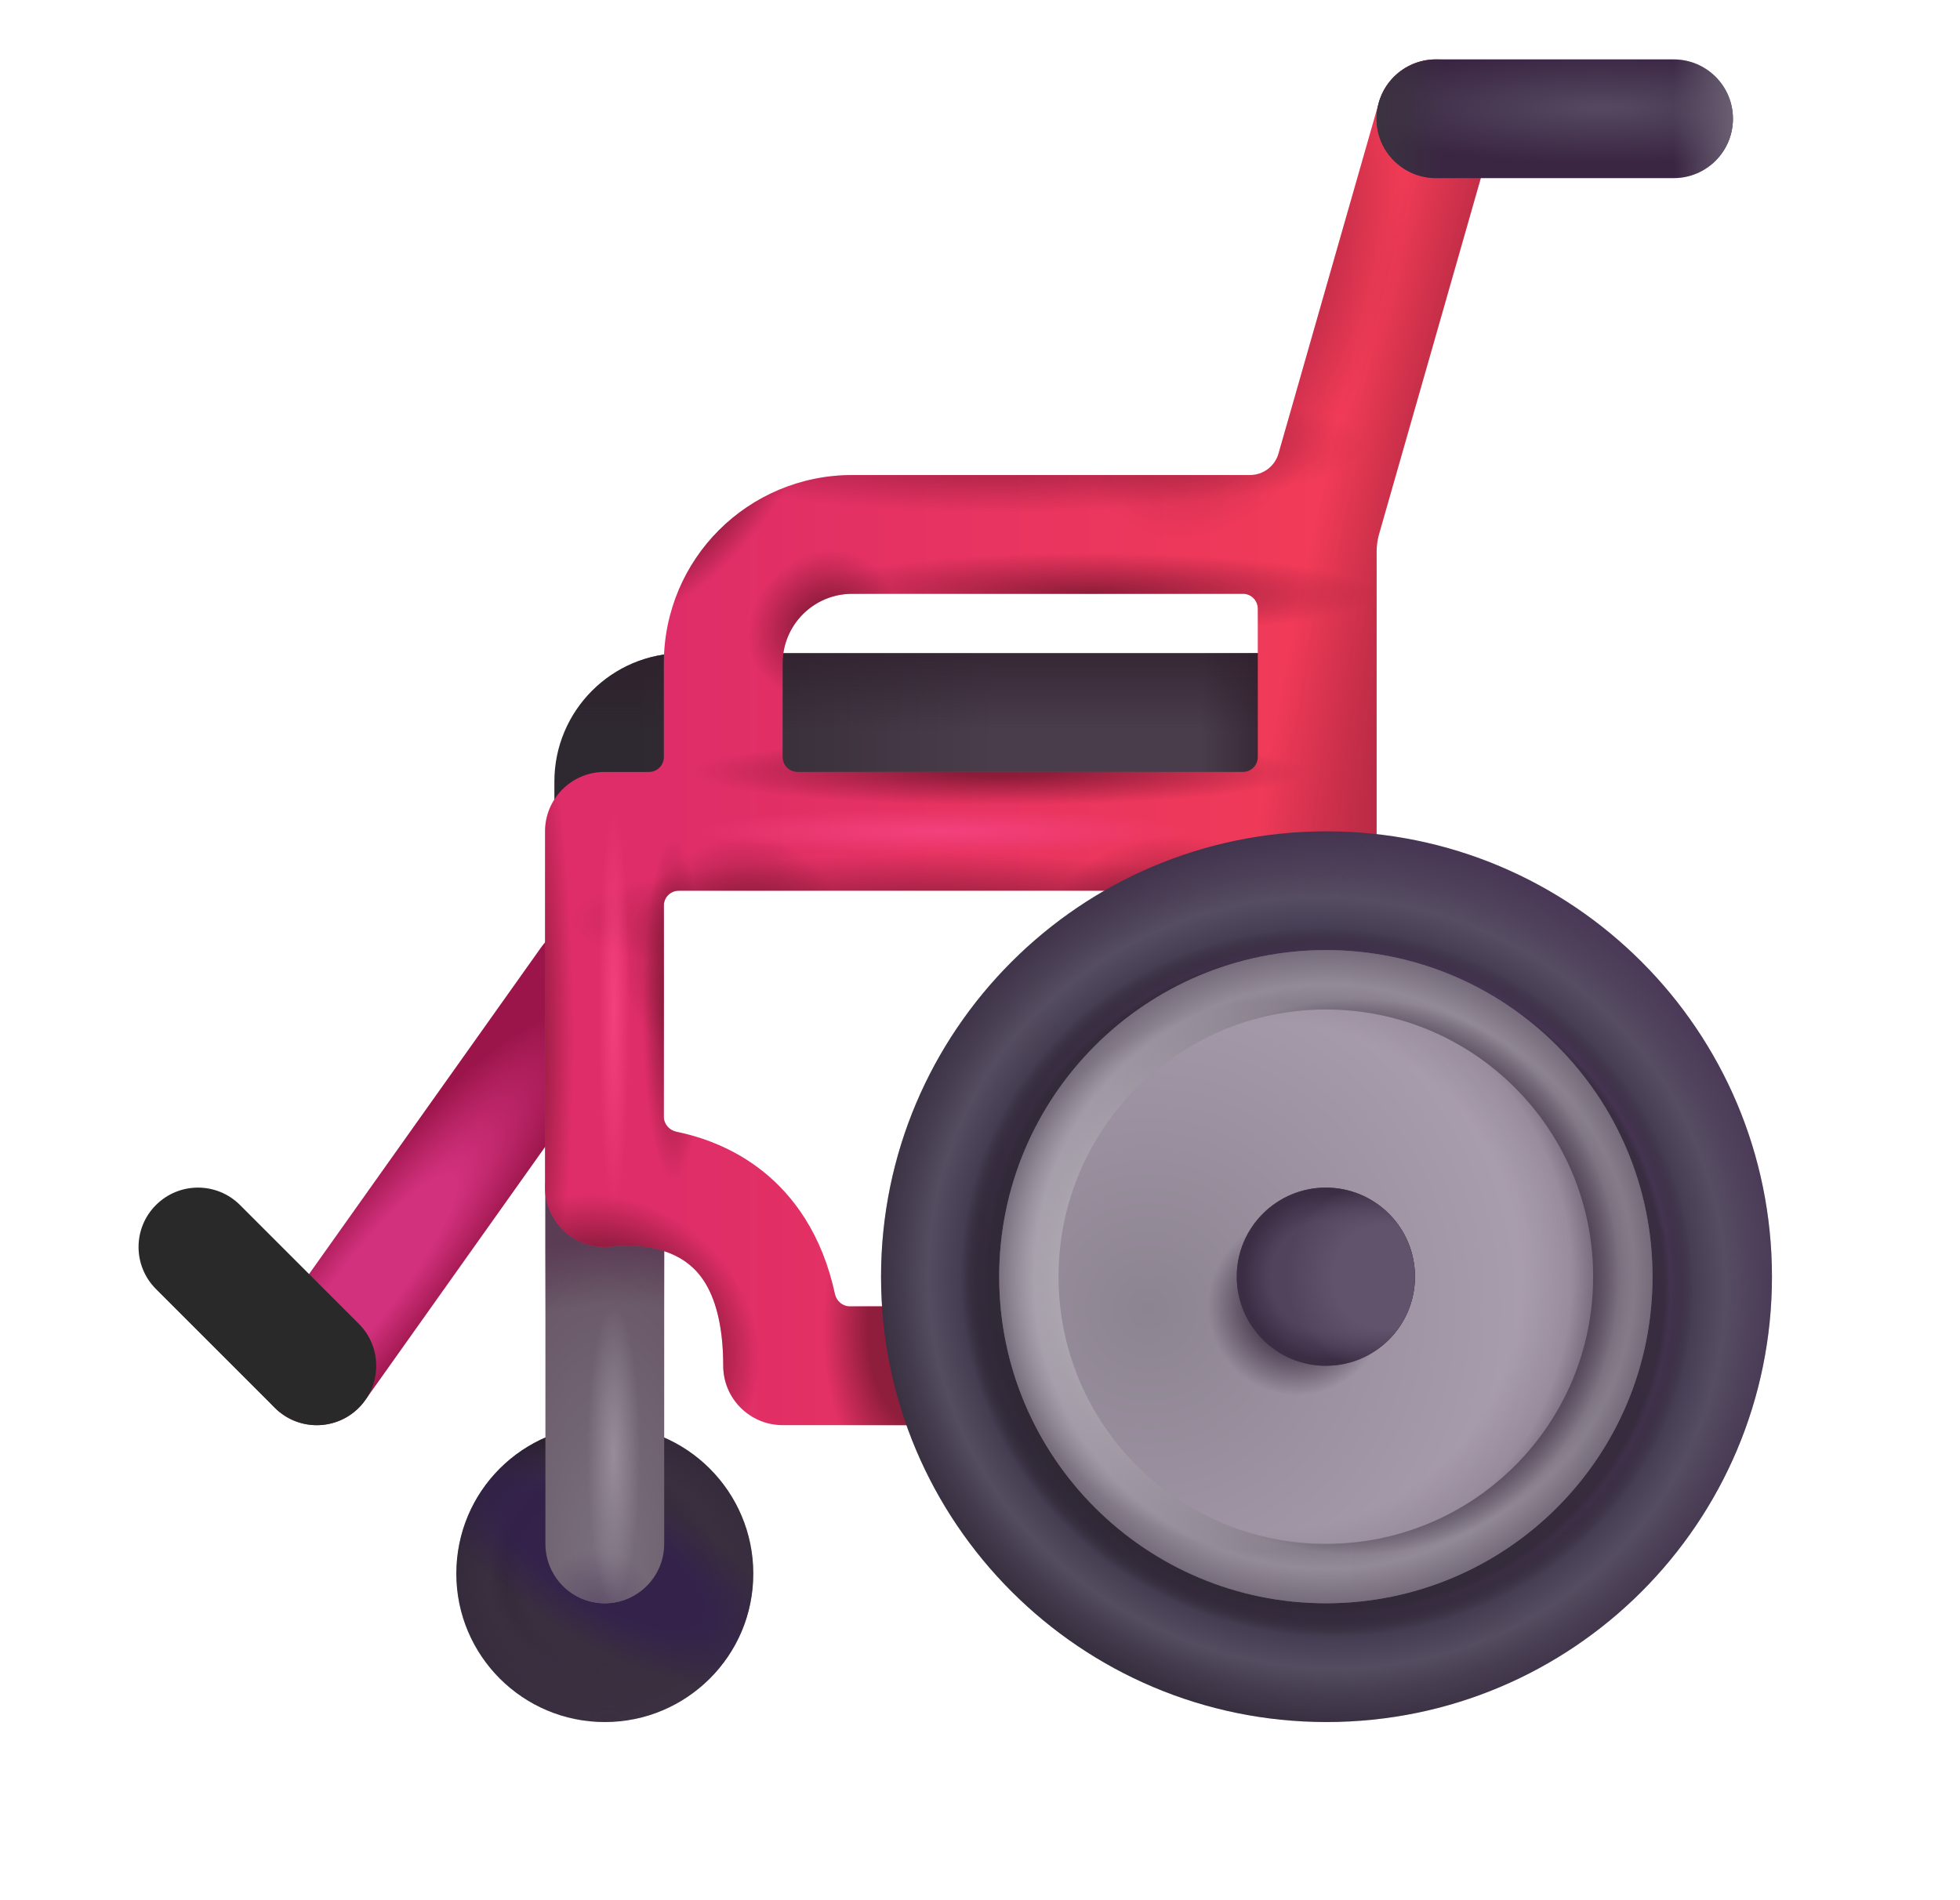 <svg width="33" height="32" viewBox="0 0 33 32" fill="none" xmlns="http://www.w3.org/2000/svg">
<path d="M10.183 29C11.563 29 12.683 27.881 12.683 26.5C12.683 25.119 11.563 24 10.183 24C8.802 24 7.683 25.119 7.683 26.5C7.683 27.881 8.802 29 10.183 29Z" fill="url(#paint0_linear_3857_7578)"/>
<path d="M10.183 29C11.563 29 12.683 27.881 12.683 26.5C12.683 25.119 11.563 24 10.183 24C8.802 24 7.683 25.119 7.683 26.5C7.683 27.881 8.802 29 10.183 29Z" fill="url(#paint1_radial_3857_7578)"/>
<path d="M10.183 29C11.563 29 12.683 27.881 12.683 26.5C12.683 25.119 11.563 24 10.183 24C8.802 24 7.683 25.119 7.683 26.5C7.683 27.881 8.802 29 10.183 29Z" fill="url(#paint2_radial_3857_7578)"/>
<path d="M10.183 29C11.563 29 12.683 27.881 12.683 26.5C12.683 25.119 11.563 24 10.183 24C8.802 24 7.683 25.119 7.683 26.5C7.683 27.881 8.802 29 10.183 29Z" fill="url(#paint3_radial_3857_7578)" fill-opacity="0.8"/>
<path fill-rule="evenodd" clip-rule="evenodd" d="M10.183 19C10.735 19 11.183 19.448 11.183 20V26C11.183 26.552 10.735 27 10.183 27C9.63 27 9.183 26.552 9.183 26V20C9.183 19.448 9.63 19 10.183 19Z" fill="url(#paint4_radial_3857_7578)"/>
<path fill-rule="evenodd" clip-rule="evenodd" d="M10.183 19C10.735 19 11.183 19.448 11.183 20V26C11.183 26.552 10.735 27 10.183 27C9.63 27 9.183 26.552 9.183 26V20C9.183 19.448 9.63 19 10.183 19Z" fill="url(#paint5_radial_3857_7578)"/>
<path fill-rule="evenodd" clip-rule="evenodd" d="M10.183 19C10.735 19 11.183 19.448 11.183 20V26C11.183 26.552 10.735 27 10.183 27C9.63 27 9.183 26.552 9.183 26V20C9.183 19.448 9.63 19 10.183 19Z" fill="url(#paint6_radial_3857_7578)"/>
<path fill-rule="evenodd" clip-rule="evenodd" d="M10.183 19C10.735 19 11.183 19.448 11.183 20V26C11.183 26.552 10.735 27 10.183 27C9.63 27 9.183 26.552 9.183 26V20C9.183 19.448 9.63 19 10.183 19Z" fill="url(#paint7_radial_3857_7578)"/>
<path fill-rule="evenodd" clip-rule="evenodd" d="M10.506 15.716C10.957 16.036 11.062 16.66 10.743 17.11L6.149 23.579C5.829 24.029 5.205 24.135 4.755 23.815C4.304 23.496 4.198 22.871 4.518 22.421L9.112 15.952C9.432 15.502 10.056 15.396 10.506 15.716Z" fill="url(#paint8_radial_3857_7578)"/>
<path d="M22.294 14.21H9.334V13.16C9.334 11.97 10.303 11 11.493 11H22.294V14.21Z" fill="url(#paint9_linear_3857_7578)"/>
<path d="M22.294 14.21H9.334V13.16C9.334 11.97 10.303 11 11.493 11H22.294V14.21Z" fill="url(#paint10_linear_3857_7578)"/>
<path d="M22.294 14.21H9.334V13.16C9.334 11.97 10.303 11 11.493 11H22.294V14.21Z" fill="url(#paint11_linear_3857_7578)"/>
<path fill-rule="evenodd" clip-rule="evenodd" d="M25.139 2.275C25.291 1.744 24.983 1.19 24.452 1.039C23.921 0.887 23.367 1.194 23.216 1.726L21.526 7.638C21.465 7.852 21.269 8 21.046 8H14.347C12.595 8 11.177 9.418 11.177 11.17V12.75C11.177 12.888 11.065 13 10.927 13H10.177C9.625 13 9.177 13.448 9.177 14V20C9.177 20.294 9.307 20.573 9.531 20.763C9.753 20.951 10.046 21.033 10.333 20.988L10.338 20.987C10.346 20.986 10.364 20.984 10.389 20.982C10.44 20.978 10.52 20.974 10.618 20.976C10.821 20.982 11.065 21.016 11.293 21.111C11.508 21.201 11.708 21.344 11.863 21.589C12.021 21.839 12.177 22.268 12.177 23C12.177 23.552 12.625 24 13.177 24H22.177C22.73 24 23.177 23.552 23.177 23L23.178 9.278C23.178 9.186 23.191 9.093 23.216 9.004L25.139 2.275ZM21.177 10.25C21.177 10.112 21.065 10 20.927 10H14.347C13.7 10 13.177 10.523 13.177 11.17V12.75C13.177 12.888 13.289 13 13.427 13H20.927C21.065 13 21.177 12.888 21.177 12.75V10.25ZM11.427 15C11.289 15 11.177 15.112 11.177 15.25V18.806C11.177 18.93 11.268 19.034 11.389 19.059C11.603 19.103 11.831 19.168 12.062 19.265C12.596 19.487 13.146 19.875 13.554 20.521C13.784 20.885 13.954 21.308 14.058 21.793C14.084 21.912 14.187 22 14.309 22H21.177V15H11.427Z" fill="url(#paint12_linear_3857_7578)"/>
<path fill-rule="evenodd" clip-rule="evenodd" d="M25.139 2.275C25.291 1.744 24.983 1.19 24.452 1.039C23.921 0.887 23.367 1.194 23.216 1.726L21.526 7.638C21.465 7.852 21.269 8 21.046 8H14.347C12.595 8 11.177 9.418 11.177 11.17V12.75C11.177 12.888 11.065 13 10.927 13H10.177C9.625 13 9.177 13.448 9.177 14V20C9.177 20.294 9.307 20.573 9.531 20.763C9.753 20.951 10.046 21.033 10.333 20.988L10.338 20.987C10.346 20.986 10.364 20.984 10.389 20.982C10.44 20.978 10.52 20.974 10.618 20.976C10.821 20.982 11.065 21.016 11.293 21.111C11.508 21.201 11.708 21.344 11.863 21.589C12.021 21.839 12.177 22.268 12.177 23C12.177 23.552 12.625 24 13.177 24H22.177C22.73 24 23.177 23.552 23.177 23L23.178 9.278C23.178 9.186 23.191 9.093 23.216 9.004L25.139 2.275ZM21.177 10.25C21.177 10.112 21.065 10 20.927 10H14.347C13.7 10 13.177 10.523 13.177 11.17V12.75C13.177 12.888 13.289 13 13.427 13H20.927C21.065 13 21.177 12.888 21.177 12.75V10.25ZM11.427 15C11.289 15 11.177 15.112 11.177 15.25V18.806C11.177 18.93 11.268 19.034 11.389 19.059C11.603 19.103 11.831 19.168 12.062 19.265C12.596 19.487 13.146 19.875 13.554 20.521C13.784 20.885 13.954 21.308 14.058 21.793C14.084 21.912 14.187 22 14.309 22H21.177V15H11.427Z" fill="url(#paint13_radial_3857_7578)"/>
<path fill-rule="evenodd" clip-rule="evenodd" d="M25.139 2.275C25.291 1.744 24.983 1.19 24.452 1.039C23.921 0.887 23.367 1.194 23.216 1.726L21.526 7.638C21.465 7.852 21.269 8 21.046 8H14.347C12.595 8 11.177 9.418 11.177 11.17V12.75C11.177 12.888 11.065 13 10.927 13H10.177C9.625 13 9.177 13.448 9.177 14V20C9.177 20.294 9.307 20.573 9.531 20.763C9.753 20.951 10.046 21.033 10.333 20.988L10.338 20.987C10.346 20.986 10.364 20.984 10.389 20.982C10.44 20.978 10.52 20.974 10.618 20.976C10.821 20.982 11.065 21.016 11.293 21.111C11.508 21.201 11.708 21.344 11.863 21.589C12.021 21.839 12.177 22.268 12.177 23C12.177 23.552 12.625 24 13.177 24H22.177C22.73 24 23.177 23.552 23.177 23L23.178 9.278C23.178 9.186 23.191 9.093 23.216 9.004L25.139 2.275ZM21.177 10.25C21.177 10.112 21.065 10 20.927 10H14.347C13.7 10 13.177 10.523 13.177 11.17V12.75C13.177 12.888 13.289 13 13.427 13H20.927C21.065 13 21.177 12.888 21.177 12.75V10.25ZM11.427 15C11.289 15 11.177 15.112 11.177 15.25V18.806C11.177 18.93 11.268 19.034 11.389 19.059C11.603 19.103 11.831 19.168 12.062 19.265C12.596 19.487 13.146 19.875 13.554 20.521C13.784 20.885 13.954 21.308 14.058 21.793C14.084 21.912 14.187 22 14.309 22H21.177V15H11.427Z" fill="url(#paint14_radial_3857_7578)"/>
<path fill-rule="evenodd" clip-rule="evenodd" d="M25.139 2.275C25.291 1.744 24.983 1.19 24.452 1.039C23.921 0.887 23.367 1.194 23.216 1.726L21.526 7.638C21.465 7.852 21.269 8 21.046 8H14.347C12.595 8 11.177 9.418 11.177 11.17V12.75C11.177 12.888 11.065 13 10.927 13H10.177C9.625 13 9.177 13.448 9.177 14V20C9.177 20.294 9.307 20.573 9.531 20.763C9.753 20.951 10.046 21.033 10.333 20.988L10.338 20.987C10.346 20.986 10.364 20.984 10.389 20.982C10.44 20.978 10.52 20.974 10.618 20.976C10.821 20.982 11.065 21.016 11.293 21.111C11.508 21.201 11.708 21.344 11.863 21.589C12.021 21.839 12.177 22.268 12.177 23C12.177 23.552 12.625 24 13.177 24H22.177C22.73 24 23.177 23.552 23.177 23L23.178 9.278C23.178 9.186 23.191 9.093 23.216 9.004L25.139 2.275ZM21.177 10.25C21.177 10.112 21.065 10 20.927 10H14.347C13.7 10 13.177 10.523 13.177 11.17V12.75C13.177 12.888 13.289 13 13.427 13H20.927C21.065 13 21.177 12.888 21.177 12.75V10.25ZM11.427 15C11.289 15 11.177 15.112 11.177 15.25V18.806C11.177 18.93 11.268 19.034 11.389 19.059C11.603 19.103 11.831 19.168 12.062 19.265C12.596 19.487 13.146 19.875 13.554 20.521C13.784 20.885 13.954 21.308 14.058 21.793C14.084 21.912 14.187 22 14.309 22H21.177V15H11.427Z" fill="url(#paint15_radial_3857_7578)"/>
<path fill-rule="evenodd" clip-rule="evenodd" d="M25.139 2.275C25.291 1.744 24.983 1.19 24.452 1.039C23.921 0.887 23.367 1.194 23.216 1.726L21.526 7.638C21.465 7.852 21.269 8 21.046 8H14.347C12.595 8 11.177 9.418 11.177 11.17V12.75C11.177 12.888 11.065 13 10.927 13H10.177C9.625 13 9.177 13.448 9.177 14V20C9.177 20.294 9.307 20.573 9.531 20.763C9.753 20.951 10.046 21.033 10.333 20.988L10.338 20.987C10.346 20.986 10.364 20.984 10.389 20.982C10.44 20.978 10.52 20.974 10.618 20.976C10.821 20.982 11.065 21.016 11.293 21.111C11.508 21.201 11.708 21.344 11.863 21.589C12.021 21.839 12.177 22.268 12.177 23C12.177 23.552 12.625 24 13.177 24H22.177C22.73 24 23.177 23.552 23.177 23L23.178 9.278C23.178 9.186 23.191 9.093 23.216 9.004L25.139 2.275ZM21.177 10.25C21.177 10.112 21.065 10 20.927 10H14.347C13.7 10 13.177 10.523 13.177 11.17V12.75C13.177 12.888 13.289 13 13.427 13H20.927C21.065 13 21.177 12.888 21.177 12.75V10.25ZM11.427 15C11.289 15 11.177 15.112 11.177 15.25V18.806C11.177 18.93 11.268 19.034 11.389 19.059C11.603 19.103 11.831 19.168 12.062 19.265C12.596 19.487 13.146 19.875 13.554 20.521C13.784 20.885 13.954 21.308 14.058 21.793C14.084 21.912 14.187 22 14.309 22H21.177V15H11.427Z" fill="url(#paint16_radial_3857_7578)"/>
<path fill-rule="evenodd" clip-rule="evenodd" d="M25.139 2.275C25.291 1.744 24.983 1.19 24.452 1.039C23.921 0.887 23.367 1.194 23.216 1.726L21.526 7.638C21.465 7.852 21.269 8 21.046 8H14.347C12.595 8 11.177 9.418 11.177 11.17V12.75C11.177 12.888 11.065 13 10.927 13H10.177C9.625 13 9.177 13.448 9.177 14V20C9.177 20.294 9.307 20.573 9.531 20.763C9.753 20.951 10.046 21.033 10.333 20.988L10.338 20.987C10.346 20.986 10.364 20.984 10.389 20.982C10.44 20.978 10.52 20.974 10.618 20.976C10.821 20.982 11.065 21.016 11.293 21.111C11.508 21.201 11.708 21.344 11.863 21.589C12.021 21.839 12.177 22.268 12.177 23C12.177 23.552 12.625 24 13.177 24H22.177C22.73 24 23.177 23.552 23.177 23L23.178 9.278C23.178 9.186 23.191 9.093 23.216 9.004L25.139 2.275ZM21.177 10.25C21.177 10.112 21.065 10 20.927 10H14.347C13.7 10 13.177 10.523 13.177 11.17V12.75C13.177 12.888 13.289 13 13.427 13H20.927C21.065 13 21.177 12.888 21.177 12.75V10.25ZM11.427 15C11.289 15 11.177 15.112 11.177 15.25V18.806C11.177 18.93 11.268 19.034 11.389 19.059C11.603 19.103 11.831 19.168 12.062 19.265C12.596 19.487 13.146 19.875 13.554 20.521C13.784 20.885 13.954 21.308 14.058 21.793C14.084 21.912 14.187 22 14.309 22H21.177V15H11.427Z" fill="url(#paint17_radial_3857_7578)"/>
<path fill-rule="evenodd" clip-rule="evenodd" d="M25.139 2.275C25.291 1.744 24.983 1.19 24.452 1.039C23.921 0.887 23.367 1.194 23.216 1.726L21.526 7.638C21.465 7.852 21.269 8 21.046 8H14.347C12.595 8 11.177 9.418 11.177 11.17V12.75C11.177 12.888 11.065 13 10.927 13H10.177C9.625 13 9.177 13.448 9.177 14V20C9.177 20.294 9.307 20.573 9.531 20.763C9.753 20.951 10.046 21.033 10.333 20.988L10.338 20.987C10.346 20.986 10.364 20.984 10.389 20.982C10.44 20.978 10.52 20.974 10.618 20.976C10.821 20.982 11.065 21.016 11.293 21.111C11.508 21.201 11.708 21.344 11.863 21.589C12.021 21.839 12.177 22.268 12.177 23C12.177 23.552 12.625 24 13.177 24H22.177C22.73 24 23.177 23.552 23.177 23L23.178 9.278C23.178 9.186 23.191 9.093 23.216 9.004L25.139 2.275ZM21.177 10.25C21.177 10.112 21.065 10 20.927 10H14.347C13.7 10 13.177 10.523 13.177 11.17V12.75C13.177 12.888 13.289 13 13.427 13H20.927C21.065 13 21.177 12.888 21.177 12.75V10.25ZM11.427 15C11.289 15 11.177 15.112 11.177 15.25V18.806C11.177 18.93 11.268 19.034 11.389 19.059C11.603 19.103 11.831 19.168 12.062 19.265C12.596 19.487 13.146 19.875 13.554 20.521C13.784 20.885 13.954 21.308 14.058 21.793C14.084 21.912 14.187 22 14.309 22H21.177V15H11.427Z" fill="url(#paint18_radial_3857_7578)"/>
<path fill-rule="evenodd" clip-rule="evenodd" d="M25.139 2.275C25.291 1.744 24.983 1.19 24.452 1.039C23.921 0.887 23.367 1.194 23.216 1.726L21.526 7.638C21.465 7.852 21.269 8 21.046 8H14.347C12.595 8 11.177 9.418 11.177 11.17V12.75C11.177 12.888 11.065 13 10.927 13H10.177C9.625 13 9.177 13.448 9.177 14V20C9.177 20.294 9.307 20.573 9.531 20.763C9.753 20.951 10.046 21.033 10.333 20.988L10.338 20.987C10.346 20.986 10.364 20.984 10.389 20.982C10.44 20.978 10.52 20.974 10.618 20.976C10.821 20.982 11.065 21.016 11.293 21.111C11.508 21.201 11.708 21.344 11.863 21.589C12.021 21.839 12.177 22.268 12.177 23C12.177 23.552 12.625 24 13.177 24H22.177C22.73 24 23.177 23.552 23.177 23L23.178 9.278C23.178 9.186 23.191 9.093 23.216 9.004L25.139 2.275ZM21.177 10.25C21.177 10.112 21.065 10 20.927 10H14.347C13.7 10 13.177 10.523 13.177 11.17V12.75C13.177 12.888 13.289 13 13.427 13H20.927C21.065 13 21.177 12.888 21.177 12.75V10.25ZM11.427 15C11.289 15 11.177 15.112 11.177 15.25V18.806C11.177 18.93 11.268 19.034 11.389 19.059C11.603 19.103 11.831 19.168 12.062 19.265C12.596 19.487 13.146 19.875 13.554 20.521C13.784 20.885 13.954 21.308 14.058 21.793C14.084 21.912 14.187 22 14.309 22H21.177V15H11.427Z" fill="url(#paint19_radial_3857_7578)" fill-opacity="0.8"/>
<path fill-rule="evenodd" clip-rule="evenodd" d="M25.139 2.275C25.291 1.744 24.983 1.19 24.452 1.039C23.921 0.887 23.367 1.194 23.216 1.726L21.526 7.638C21.465 7.852 21.269 8 21.046 8H14.347C12.595 8 11.177 9.418 11.177 11.17V12.75C11.177 12.888 11.065 13 10.927 13H10.177C9.625 13 9.177 13.448 9.177 14V20C9.177 20.294 9.307 20.573 9.531 20.763C9.753 20.951 10.046 21.033 10.333 20.988L10.338 20.987C10.346 20.986 10.364 20.984 10.389 20.982C10.44 20.978 10.52 20.974 10.618 20.976C10.821 20.982 11.065 21.016 11.293 21.111C11.508 21.201 11.708 21.344 11.863 21.589C12.021 21.839 12.177 22.268 12.177 23C12.177 23.552 12.625 24 13.177 24H22.177C22.73 24 23.177 23.552 23.177 23L23.178 9.278C23.178 9.186 23.191 9.093 23.216 9.004L25.139 2.275ZM21.177 10.25C21.177 10.112 21.065 10 20.927 10H14.347C13.7 10 13.177 10.523 13.177 11.17V12.75C13.177 12.888 13.289 13 13.427 13H20.927C21.065 13 21.177 12.888 21.177 12.75V10.25ZM11.427 15C11.289 15 11.177 15.112 11.177 15.25V18.806C11.177 18.93 11.268 19.034 11.389 19.059C11.603 19.103 11.831 19.168 12.062 19.265C12.596 19.487 13.146 19.875 13.554 20.521C13.784 20.885 13.954 21.308 14.058 21.793C14.084 21.912 14.187 22 14.309 22H21.177V15H11.427Z" fill="url(#paint20_radial_3857_7578)" fill-opacity="0.8"/>
<path fill-rule="evenodd" clip-rule="evenodd" d="M25.139 2.275C25.291 1.744 24.983 1.19 24.452 1.039C23.921 0.887 23.367 1.194 23.216 1.726L21.526 7.638C21.465 7.852 21.269 8 21.046 8H14.347C12.595 8 11.177 9.418 11.177 11.17V12.75C11.177 12.888 11.065 13 10.927 13H10.177C9.625 13 9.177 13.448 9.177 14V20C9.177 20.294 9.307 20.573 9.531 20.763C9.753 20.951 10.046 21.033 10.333 20.988L10.338 20.987C10.346 20.986 10.364 20.984 10.389 20.982C10.44 20.978 10.52 20.974 10.618 20.976C10.821 20.982 11.065 21.016 11.293 21.111C11.508 21.201 11.708 21.344 11.863 21.589C12.021 21.839 12.177 22.268 12.177 23C12.177 23.552 12.625 24 13.177 24H22.177C22.73 24 23.177 23.552 23.177 23L23.178 9.278C23.178 9.186 23.191 9.093 23.216 9.004L25.139 2.275ZM21.177 10.25C21.177 10.112 21.065 10 20.927 10H14.347C13.7 10 13.177 10.523 13.177 11.17V12.75C13.177 12.888 13.289 13 13.427 13H20.927C21.065 13 21.177 12.888 21.177 12.75V10.25ZM11.427 15C11.289 15 11.177 15.112 11.177 15.25V18.806C11.177 18.93 11.268 19.034 11.389 19.059C11.603 19.103 11.831 19.168 12.062 19.265C12.596 19.487 13.146 19.875 13.554 20.521C13.784 20.885 13.954 21.308 14.058 21.793C14.084 21.912 14.187 22 14.309 22H21.177V15H11.427Z" fill="url(#paint21_radial_3857_7578)" fill-opacity="0.8"/>
<path fill-rule="evenodd" clip-rule="evenodd" d="M25.139 2.275C25.291 1.744 24.983 1.19 24.452 1.039C23.921 0.887 23.367 1.194 23.216 1.726L21.526 7.638C21.465 7.852 21.269 8 21.046 8H14.347C12.595 8 11.177 9.418 11.177 11.17V12.75C11.177 12.888 11.065 13 10.927 13H10.177C9.625 13 9.177 13.448 9.177 14V20C9.177 20.294 9.307 20.573 9.531 20.763C9.753 20.951 10.046 21.033 10.333 20.988L10.338 20.987C10.346 20.986 10.364 20.984 10.389 20.982C10.44 20.978 10.52 20.974 10.618 20.976C10.821 20.982 11.065 21.016 11.293 21.111C11.508 21.201 11.708 21.344 11.863 21.589C12.021 21.839 12.177 22.268 12.177 23C12.177 23.552 12.625 24 13.177 24H22.177C22.73 24 23.177 23.552 23.177 23L23.178 9.278C23.178 9.186 23.191 9.093 23.216 9.004L25.139 2.275ZM21.177 10.25C21.177 10.112 21.065 10 20.927 10H14.347C13.7 10 13.177 10.523 13.177 11.17V12.75C13.177 12.888 13.289 13 13.427 13H20.927C21.065 13 21.177 12.888 21.177 12.75V10.25ZM11.427 15C11.289 15 11.177 15.112 11.177 15.25V18.806C11.177 18.93 11.268 19.034 11.389 19.059C11.603 19.103 11.831 19.168 12.062 19.265C12.596 19.487 13.146 19.875 13.554 20.521C13.784 20.885 13.954 21.308 14.058 21.793C14.084 21.912 14.187 22 14.309 22H21.177V15H11.427Z" fill="url(#paint22_radial_3857_7578)" fill-opacity="0.8"/>
<path fill-rule="evenodd" clip-rule="evenodd" d="M25.139 2.275C25.291 1.744 24.983 1.19 24.452 1.039C23.921 0.887 23.367 1.194 23.216 1.726L21.526 7.638C21.465 7.852 21.269 8 21.046 8H14.347C12.595 8 11.177 9.418 11.177 11.17V12.75C11.177 12.888 11.065 13 10.927 13H10.177C9.625 13 9.177 13.448 9.177 14V20C9.177 20.294 9.307 20.573 9.531 20.763C9.753 20.951 10.046 21.033 10.333 20.988L10.338 20.987C10.346 20.986 10.364 20.984 10.389 20.982C10.44 20.978 10.52 20.974 10.618 20.976C10.821 20.982 11.065 21.016 11.293 21.111C11.508 21.201 11.708 21.344 11.863 21.589C12.021 21.839 12.177 22.268 12.177 23C12.177 23.552 12.625 24 13.177 24H22.177C22.73 24 23.177 23.552 23.177 23L23.178 9.278C23.178 9.186 23.191 9.093 23.216 9.004L25.139 2.275ZM21.177 10.25C21.177 10.112 21.065 10 20.927 10H14.347C13.7 10 13.177 10.523 13.177 11.17V12.75C13.177 12.888 13.289 13 13.427 13H20.927C21.065 13 21.177 12.888 21.177 12.75V10.25ZM11.427 15C11.289 15 11.177 15.112 11.177 15.25V18.806C11.177 18.93 11.268 19.034 11.389 19.059C11.603 19.103 11.831 19.168 12.062 19.265C12.596 19.487 13.146 19.875 13.554 20.521C13.784 20.885 13.954 21.308 14.058 21.793C14.084 21.912 14.187 22 14.309 22H21.177V15H11.427Z" fill="url(#paint23_radial_3857_7578)" fill-opacity="0.8"/>
<path fill-rule="evenodd" clip-rule="evenodd" d="M25.139 2.275C25.291 1.744 24.983 1.19 24.452 1.039C23.921 0.887 23.367 1.194 23.216 1.726L21.526 7.638C21.465 7.852 21.269 8 21.046 8H14.347C12.595 8 11.177 9.418 11.177 11.17V12.75C11.177 12.888 11.065 13 10.927 13H10.177C9.625 13 9.177 13.448 9.177 14V20C9.177 20.294 9.307 20.573 9.531 20.763C9.753 20.951 10.046 21.033 10.333 20.988L10.338 20.987C10.346 20.986 10.364 20.984 10.389 20.982C10.44 20.978 10.52 20.974 10.618 20.976C10.821 20.982 11.065 21.016 11.293 21.111C11.508 21.201 11.708 21.344 11.863 21.589C12.021 21.839 12.177 22.268 12.177 23C12.177 23.552 12.625 24 13.177 24H22.177C22.73 24 23.177 23.552 23.177 23L23.178 9.278C23.178 9.186 23.191 9.093 23.216 9.004L25.139 2.275ZM21.177 10.25C21.177 10.112 21.065 10 20.927 10H14.347C13.7 10 13.177 10.523 13.177 11.17V12.75C13.177 12.888 13.289 13 13.427 13H20.927C21.065 13 21.177 12.888 21.177 12.75V10.25ZM11.427 15C11.289 15 11.177 15.112 11.177 15.25V18.806C11.177 18.93 11.268 19.034 11.389 19.059C11.603 19.103 11.831 19.168 12.062 19.265C12.596 19.487 13.146 19.875 13.554 20.521C13.784 20.885 13.954 21.308 14.058 21.793C14.084 21.912 14.187 22 14.309 22H21.177V15H11.427Z" fill="url(#paint24_radial_3857_7578)" fill-opacity="0.8"/>
<path fill-rule="evenodd" clip-rule="evenodd" d="M25.139 2.275C25.291 1.744 24.983 1.19 24.452 1.039C23.921 0.887 23.367 1.194 23.216 1.726L21.526 7.638C21.465 7.852 21.269 8 21.046 8H14.347C12.595 8 11.177 9.418 11.177 11.17V12.75C11.177 12.888 11.065 13 10.927 13H10.177C9.625 13 9.177 13.448 9.177 14V20C9.177 20.294 9.307 20.573 9.531 20.763C9.753 20.951 10.046 21.033 10.333 20.988L10.338 20.987C10.346 20.986 10.364 20.984 10.389 20.982C10.44 20.978 10.52 20.974 10.618 20.976C10.821 20.982 11.065 21.016 11.293 21.111C11.508 21.201 11.708 21.344 11.863 21.589C12.021 21.839 12.177 22.268 12.177 23C12.177 23.552 12.625 24 13.177 24H22.177C22.73 24 23.177 23.552 23.177 23L23.178 9.278C23.178 9.186 23.191 9.093 23.216 9.004L25.139 2.275ZM21.177 10.25C21.177 10.112 21.065 10 20.927 10H14.347C13.7 10 13.177 10.523 13.177 11.17V12.75C13.177 12.888 13.289 13 13.427 13H20.927C21.065 13 21.177 12.888 21.177 12.75V10.25ZM11.427 15C11.289 15 11.177 15.112 11.177 15.25V18.806C11.177 18.93 11.268 19.034 11.389 19.059C11.603 19.103 11.831 19.168 12.062 19.265C12.596 19.487 13.146 19.875 13.554 20.521C13.784 20.885 13.954 21.308 14.058 21.793C14.084 21.912 14.187 22 14.309 22H21.177V15H11.427Z" fill="url(#paint25_radial_3857_7578)"/>
<path fill-rule="evenodd" clip-rule="evenodd" d="M25.139 2.275C25.291 1.744 24.983 1.19 24.452 1.039C23.921 0.887 23.367 1.194 23.216 1.726L21.526 7.638C21.465 7.852 21.269 8 21.046 8H14.347C12.595 8 11.177 9.418 11.177 11.17V12.75C11.177 12.888 11.065 13 10.927 13H10.177C9.625 13 9.177 13.448 9.177 14V20C9.177 20.294 9.307 20.573 9.531 20.763C9.753 20.951 10.046 21.033 10.333 20.988L10.338 20.987C10.346 20.986 10.364 20.984 10.389 20.982C10.44 20.978 10.52 20.974 10.618 20.976C10.821 20.982 11.065 21.016 11.293 21.111C11.508 21.201 11.708 21.344 11.863 21.589C12.021 21.839 12.177 22.268 12.177 23C12.177 23.552 12.625 24 13.177 24H22.177C22.73 24 23.177 23.552 23.177 23L23.178 9.278C23.178 9.186 23.191 9.093 23.216 9.004L25.139 2.275ZM21.177 10.25C21.177 10.112 21.065 10 20.927 10H14.347C13.7 10 13.177 10.523 13.177 11.17V12.75C13.177 12.888 13.289 13 13.427 13H20.927C21.065 13 21.177 12.888 21.177 12.75V10.25ZM11.427 15C11.289 15 11.177 15.112 11.177 15.25V18.806C11.177 18.93 11.268 19.034 11.389 19.059C11.603 19.103 11.831 19.168 12.062 19.265C12.596 19.487 13.146 19.875 13.554 20.521C13.784 20.885 13.954 21.308 14.058 21.793C14.084 21.912 14.187 22 14.309 22H21.177V15H11.427Z" fill="url(#paint26_radial_3857_7578)"/>
<path fill-rule="evenodd" clip-rule="evenodd" d="M25.139 2.275C25.291 1.744 24.983 1.19 24.452 1.039C23.921 0.887 23.367 1.194 23.216 1.726L21.526 7.638C21.465 7.852 21.269 8 21.046 8H14.347C12.595 8 11.177 9.418 11.177 11.17V12.75C11.177 12.888 11.065 13 10.927 13H10.177C9.625 13 9.177 13.448 9.177 14V20C9.177 20.294 9.307 20.573 9.531 20.763C9.753 20.951 10.046 21.033 10.333 20.988L10.338 20.987C10.346 20.986 10.364 20.984 10.389 20.982C10.44 20.978 10.52 20.974 10.618 20.976C10.821 20.982 11.065 21.016 11.293 21.111C11.508 21.201 11.708 21.344 11.863 21.589C12.021 21.839 12.177 22.268 12.177 23C12.177 23.552 12.625 24 13.177 24H22.177C22.73 24 23.177 23.552 23.177 23L23.178 9.278C23.178 9.186 23.191 9.093 23.216 9.004L25.139 2.275ZM21.177 10.25C21.177 10.112 21.065 10 20.927 10H14.347C13.7 10 13.177 10.523 13.177 11.17V12.75C13.177 12.888 13.289 13 13.427 13H20.927C21.065 13 21.177 12.888 21.177 12.75V10.25ZM11.427 15C11.289 15 11.177 15.112 11.177 15.25V18.806C11.177 18.93 11.268 19.034 11.389 19.059C11.603 19.103 11.831 19.168 12.062 19.265C12.596 19.487 13.146 19.875 13.554 20.521C13.784 20.885 13.954 21.308 14.058 21.793C14.084 21.912 14.187 22 14.309 22H21.177V15H11.427Z" fill="url(#paint27_radial_3857_7578)"/>
<path fill-rule="evenodd" clip-rule="evenodd" d="M25.139 2.275C25.291 1.744 24.983 1.19 24.452 1.039C23.921 0.887 23.367 1.194 23.216 1.726L21.526 7.638C21.465 7.852 21.269 8 21.046 8H14.347C12.595 8 11.177 9.418 11.177 11.17V12.75C11.177 12.888 11.065 13 10.927 13H10.177C9.625 13 9.177 13.448 9.177 14V20C9.177 20.294 9.307 20.573 9.531 20.763C9.753 20.951 10.046 21.033 10.333 20.988L10.338 20.987C10.346 20.986 10.364 20.984 10.389 20.982C10.44 20.978 10.52 20.974 10.618 20.976C10.821 20.982 11.065 21.016 11.293 21.111C11.508 21.201 11.708 21.344 11.863 21.589C12.021 21.839 12.177 22.268 12.177 23C12.177 23.552 12.625 24 13.177 24H22.177C22.73 24 23.177 23.552 23.177 23L23.178 9.278C23.178 9.186 23.191 9.093 23.216 9.004L25.139 2.275ZM21.177 10.25C21.177 10.112 21.065 10 20.927 10H14.347C13.7 10 13.177 10.523 13.177 11.17V12.75C13.177 12.888 13.289 13 13.427 13H20.927C21.065 13 21.177 12.888 21.177 12.75V10.25ZM11.427 15C11.289 15 11.177 15.112 11.177 15.25V18.806C11.177 18.93 11.268 19.034 11.389 19.059C11.603 19.103 11.831 19.168 12.062 19.265C12.596 19.487 13.146 19.875 13.554 20.521C13.784 20.885 13.954 21.308 14.058 21.793C14.084 21.912 14.187 22 14.309 22H21.177V15H11.427Z" fill="url(#paint28_radial_3857_7578)"/>
<path fill-rule="evenodd" clip-rule="evenodd" d="M23.177 2C23.177 1.448 23.625 1 24.177 1H28.177C28.73 1 29.177 1.448 29.177 2C29.177 2.552 28.73 3 28.177 3H24.177C23.625 3 23.177 2.552 23.177 2Z" fill="url(#paint29_radial_3857_7578)"/>
<path fill-rule="evenodd" clip-rule="evenodd" d="M23.177 2C23.177 1.448 23.625 1 24.177 1H28.177C28.73 1 29.177 1.448 29.177 2C29.177 2.552 28.73 3 28.177 3H24.177C23.625 3 23.177 2.552 23.177 2Z" fill="url(#paint30_linear_3857_7578)"/>
<path fill-rule="evenodd" clip-rule="evenodd" d="M23.177 2C23.177 1.448 23.625 1 24.177 1H28.177C28.73 1 29.177 1.448 29.177 2C29.177 2.552 28.73 3 28.177 3H24.177C23.625 3 23.177 2.552 23.177 2Z" fill="url(#paint31_linear_3857_7578)"/>
<path fill-rule="evenodd" clip-rule="evenodd" d="M2.626 20.293C3.017 19.902 3.65 19.902 4.041 20.293L6.041 22.293C6.432 22.683 6.432 23.317 6.041 23.708C5.65 24.099 5.017 24.099 4.626 23.708L2.626 21.708C2.235 21.317 2.235 20.683 2.626 20.293Z" fill="#2A292A"/>
<path d="M22.334 14C18.194 14 14.834 17.36 14.834 21.5C14.834 25.64 18.194 29 22.334 29C26.483 29 29.834 25.64 29.834 21.5C29.834 17.36 26.483 14 22.334 14Z" fill="url(#paint32_linear_3857_7578)"/>
<path d="M22.334 14C18.194 14 14.834 17.36 14.834 21.5C14.834 25.64 18.194 29 22.334 29C26.483 29 29.834 25.64 29.834 21.5C29.834 17.36 26.483 14 22.334 14Z" fill="url(#paint33_radial_3857_7578)"/>
<path d="M22.334 14C18.194 14 14.834 17.36 14.834 21.5C14.834 25.64 18.194 29 22.334 29C26.483 29 29.834 25.64 29.834 21.5C29.834 17.36 26.483 14 22.334 14Z" fill="url(#paint34_radial_3857_7578)"/>
<path d="M22.324 26.096C24.862 26.096 26.919 24.038 26.919 21.5C26.919 18.963 24.862 16.905 22.324 16.905C19.786 16.905 17.729 18.963 17.729 21.5C17.729 24.038 19.786 26.096 22.324 26.096Z" fill="url(#paint35_radial_3857_7578)"/>
<path d="M22.324 26.096C24.862 26.096 26.919 24.038 26.919 21.5C26.919 18.963 24.862 16.905 22.324 16.905C19.786 16.905 17.729 18.963 17.729 21.5C17.729 24.038 19.786 26.096 22.324 26.096Z" fill="url(#paint36_radial_3857_7578)"/>
<path d="M22.324 26.096C24.862 26.096 26.919 24.038 26.919 21.5C26.919 18.963 24.862 16.905 22.324 16.905C19.786 16.905 17.729 18.963 17.729 21.5C17.729 24.038 19.786 26.096 22.324 26.096Z" fill="url(#paint37_radial_3857_7578)"/>
<path d="M22.323 16C19.293 16 16.823 18.46 16.823 21.5C16.823 24.54 19.293 27 22.323 27C25.363 27 27.823 24.54 27.823 21.5C27.823 18.46 25.363 16 22.323 16ZM22.323 26C19.843 26 17.823 23.99 17.823 21.5C17.823 19.01 19.843 17 22.323 17C24.813 17 26.823 19.01 26.823 21.5C26.823 23.99 24.813 26 22.323 26Z" fill="url(#paint38_linear_3857_7578)"/>
<path d="M22.323 16C19.293 16 16.823 18.46 16.823 21.5C16.823 24.54 19.293 27 22.323 27C25.363 27 27.823 24.54 27.823 21.5C27.823 18.46 25.363 16 22.323 16ZM22.323 26C19.843 26 17.823 23.99 17.823 21.5C17.823 19.01 19.843 17 22.323 17C24.813 17 26.823 19.01 26.823 21.5C26.823 23.99 24.813 26 22.323 26Z" fill="url(#paint39_radial_3857_7578)"/>
<path d="M22.323 16C19.293 16 16.823 18.46 16.823 21.5C16.823 24.54 19.293 27 22.323 27C25.363 27 27.823 24.54 27.823 21.5C27.823 18.46 25.363 16 22.323 16ZM22.323 26C19.843 26 17.823 23.99 17.823 21.5C17.823 19.01 19.843 17 22.323 17C24.813 17 26.823 19.01 26.823 21.5C26.823 23.99 24.813 26 22.323 26Z" fill="url(#paint40_radial_3857_7578)"/>
<path d="M22.323 16C19.293 16 16.823 18.46 16.823 21.5C16.823 24.54 19.293 27 22.323 27C25.363 27 27.823 24.54 27.823 21.5C27.823 18.46 25.363 16 22.323 16ZM22.323 26C19.843 26 17.823 23.99 17.823 21.5C17.823 19.01 19.843 17 22.323 17C24.813 17 26.823 19.01 26.823 21.5C26.823 23.99 24.813 26 22.323 26Z" fill="url(#paint41_radial_3857_7578)"/>
<path d="M22.323 23C23.152 23 23.823 22.328 23.823 21.5C23.823 20.672 23.152 20 22.323 20C21.495 20 20.823 20.672 20.823 21.5C20.823 22.328 21.495 23 22.323 23Z" fill="#50425A"/>
<path d="M22.323 23C23.152 23 23.823 22.328 23.823 21.5C23.823 20.672 23.152 20 22.323 20C21.495 20 20.823 20.672 20.823 21.5C20.823 22.328 21.495 23 22.323 23Z" fill="url(#paint42_radial_3857_7578)"/>
<path d="M22.323 23C23.152 23 23.823 22.328 23.823 21.5C23.823 20.672 23.152 20 22.323 20C21.495 20 20.823 20.672 20.823 21.5C20.823 22.328 21.495 23 22.323 23Z" fill="url(#paint43_radial_3857_7578)"/>
<defs>
<linearGradient id="paint0_linear_3857_7578" x1="8.789" y1="24.758" x2="11.169" y2="29.253" gradientUnits="userSpaceOnUse">
<stop stop-color="#302636"/>
<stop offset="1" stop-color="#3C3243"/>
</linearGradient>
<radialGradient id="paint1_radial_3857_7578" cx="0" cy="0" r="1" gradientUnits="userSpaceOnUse" gradientTransform="translate(9.428 25.022) rotate(90) scale(2.788 1.746)">
<stop stop-color="#221A26"/>
<stop offset="1" stop-color="#221A26" stop-opacity="0"/>
</radialGradient>
<radialGradient id="paint2_radial_3857_7578" cx="0" cy="0" r="1" gradientUnits="userSpaceOnUse" gradientTransform="translate(10.185 26.534) rotate(-74.055) scale(2.606 2.722)">
<stop offset="0.513" stop-color="#392F3F"/>
<stop offset="0.623" stop-color="#392F3F" stop-opacity="0.5"/>
<stop offset="0.726" stop-color="#392F3F"/>
<stop offset="0.871" stop-color="#392F3F" stop-opacity="0.5"/>
<stop offset="0.999" stop-color="#392F3F" stop-opacity="0"/>
</radialGradient>
<radialGradient id="paint3_radial_3857_7578" cx="0" cy="0" r="1" gradientUnits="userSpaceOnUse" gradientTransform="translate(10.183 26.276) rotate(-58.537) scale(1.377 3.62)">
<stop offset="0.523" stop-color="#331F4E"/>
<stop offset="1" stop-color="#331F4E" stop-opacity="0"/>
</radialGradient>
<radialGradient id="paint4_radial_3857_7578" cx="0" cy="0" r="1" gradientUnits="userSpaceOnUse" gradientTransform="translate(10.183 26.3) rotate(-90) scale(8.551 3.659)">
<stop stop-color="#79707D"/>
<stop offset="1" stop-color="#5F4859"/>
</radialGradient>
<radialGradient id="paint5_radial_3857_7578" cx="0" cy="0" r="1" gradientUnits="userSpaceOnUse" gradientTransform="translate(10.447 25.035) rotate(-90) scale(4.787 6.312)">
<stop offset="0.637" stop-color="#5B3C55" stop-opacity="0"/>
<stop offset="0.867" stop-color="#5B3C55"/>
</radialGradient>
<radialGradient id="paint6_radial_3857_7578" cx="0" cy="0" r="1" gradientUnits="userSpaceOnUse" gradientTransform="translate(10.045 27.077) rotate(-90) scale(0.971 1.01)">
<stop stop-color="#604F6A"/>
<stop offset="1" stop-color="#604F6A" stop-opacity="0"/>
</radialGradient>
<radialGradient id="paint7_radial_3857_7578" cx="0" cy="0" r="1" gradientUnits="userSpaceOnUse" gradientTransform="translate(10.333 24.5) rotate(-90) scale(2.5 0.446)">
<stop stop-color="#978C9A"/>
<stop offset="1" stop-color="#978C9A" stop-opacity="0"/>
</radialGradient>
<radialGradient id="paint8_radial_3857_7578" cx="0" cy="0" r="1" gradientUnits="userSpaceOnUse" gradientTransform="translate(6.169 21.691) rotate(-52.283) scale(6.523 1.401)">
<stop offset="0.364" stop-color="#D2317D"/>
<stop offset="0.88" stop-color="#9B154A"/>
</radialGradient>
<linearGradient id="paint9_linear_3857_7578" x1="10.708" y1="13.162" x2="16.77" y2="13.162" gradientUnits="userSpaceOnUse">
<stop stop-color="#2E2830"/>
<stop offset="1" stop-color="#4A3D4B"/>
</linearGradient>
<linearGradient id="paint10_linear_3857_7578" x1="21.674" y1="12.979" x2="20.212" y2="12.979" gradientUnits="userSpaceOnUse">
<stop stop-color="#2F1F2C"/>
<stop offset="1" stop-color="#2F1F2C" stop-opacity="0"/>
</linearGradient>
<linearGradient id="paint11_linear_3857_7578" x1="20.212" y1="10.512" x2="20.212" y2="12.309" gradientUnits="userSpaceOnUse">
<stop stop-color="#2F1F2C"/>
<stop offset="1" stop-color="#2F1F2C" stop-opacity="0"/>
</linearGradient>
<linearGradient id="paint12_linear_3857_7578" x1="11.173" y1="11.496" x2="23.175" y2="11.496" gradientUnits="userSpaceOnUse">
<stop stop-color="#DE2D69"/>
<stop offset="1" stop-color="#F33C56"/>
</linearGradient>
<radialGradient id="paint13_radial_3857_7578" cx="0" cy="0" r="1" gradientUnits="userSpaceOnUse" gradientTransform="translate(15.49 22.375) rotate(180) scale(1.625 3.014)">
<stop offset="0.538" stop-color="#8F1D3C"/>
<stop offset="1" stop-color="#8F1D3C" stop-opacity="0"/>
</radialGradient>
<radialGradient id="paint14_radial_3857_7578" cx="0" cy="0" r="1" gradientUnits="userSpaceOnUse" gradientTransform="translate(19.77 16.726) rotate(-137.347) scale(2.63 2.659)">
<stop offset="0.388" stop-color="#771630"/>
<stop offset="1" stop-color="#771630" stop-opacity="0"/>
</radialGradient>
<radialGradient id="paint15_radial_3857_7578" cx="0" cy="0" r="1" gradientUnits="userSpaceOnUse" gradientTransform="translate(10.334 22.5) rotate(129.806) scale(3.905 4.606)">
<stop offset="0.277" stop-color="#771630"/>
<stop offset="0.566" stop-color="#771630" stop-opacity="0"/>
</radialGradient>
<radialGradient id="paint16_radial_3857_7578" cx="0" cy="0" r="1" gradientUnits="userSpaceOnUse" gradientTransform="translate(12.334 16) rotate(38.66) scale(6.403 7.552)">
<stop stop-color="#771630"/>
<stop offset="0.266" stop-color="#771630" stop-opacity="0"/>
</radialGradient>
<radialGradient id="paint17_radial_3857_7578" cx="0" cy="0" r="1" gradientUnits="userSpaceOnUse" gradientTransform="translate(8.834 17.5) scale(2.5 18.086)">
<stop stop-color="#771630"/>
<stop offset="0.325" stop-color="#771630" stop-opacity="0"/>
</radialGradient>
<radialGradient id="paint18_radial_3857_7578" cx="0" cy="0" r="1" gradientUnits="userSpaceOnUse" gradientTransform="translate(11.334 17) scale(1.5 8.312)">
<stop stop-color="#771630"/>
<stop offset="0.344" stop-color="#771630" stop-opacity="0"/>
</radialGradient>
<radialGradient id="paint19_radial_3857_7578" cx="0" cy="0" r="1" gradientUnits="userSpaceOnUse" gradientTransform="translate(15.834 15.5) rotate(90) scale(2 11.083)">
<stop offset="0.086" stop-color="#771630"/>
<stop offset="0.562" stop-color="#771630" stop-opacity="0"/>
</radialGradient>
<radialGradient id="paint20_radial_3857_7578" cx="0" cy="0" r="1" gradientUnits="userSpaceOnUse" gradientTransform="translate(16.834 13) rotate(-90) scale(1 9.25)">
<stop offset="0.086" stop-color="#771630"/>
<stop offset="0.562" stop-color="#771630" stop-opacity="0"/>
</radialGradient>
<radialGradient id="paint21_radial_3857_7578" cx="0" cy="0" r="1" gradientUnits="userSpaceOnUse" gradientTransform="translate(16.834 7.5) rotate(-90) scale(2 10.969)">
<stop stop-color="#771630"/>
<stop offset="0.562" stop-color="#771630" stop-opacity="0"/>
</radialGradient>
<radialGradient id="paint22_radial_3857_7578" cx="0" cy="0" r="1" gradientUnits="userSpaceOnUse" gradientTransform="translate(18.334 10) rotate(90) scale(3 20.938)">
<stop stop-color="#771630"/>
<stop offset="0.229" stop-color="#771630" stop-opacity="0"/>
</radialGradient>
<radialGradient id="paint23_radial_3857_7578" cx="0" cy="0" r="1" gradientUnits="userSpaceOnUse" gradientTransform="translate(25.334 7) rotate(13.241) scale(8.732 60.943)">
<stop stop-color="#771630"/>
<stop offset="0.315" stop-color="#771630" stop-opacity="0"/>
</radialGradient>
<radialGradient id="paint24_radial_3857_7578" cx="0" cy="0" r="1" gradientUnits="userSpaceOnUse" gradientTransform="translate(20.834 4.5) rotate(-162.646) scale(8.382 15.087)">
<stop stop-color="#771630"/>
<stop offset="0.315" stop-color="#771630" stop-opacity="0"/>
</radialGradient>
<radialGradient id="paint25_radial_3857_7578" cx="0" cy="0" r="1" gradientUnits="userSpaceOnUse" gradientTransform="translate(10.334 17) scale(1.5 19.25)">
<stop stop-color="#F3417E"/>
<stop offset="0.177" stop-color="#F3417E" stop-opacity="0"/>
</radialGradient>
<radialGradient id="paint26_radial_3857_7578" cx="0" cy="0" r="1" gradientUnits="userSpaceOnUse" gradientTransform="translate(15.834 14) rotate(90) scale(4 42.875)">
<stop stop-color="#F3417E"/>
<stop offset="0.096" stop-color="#F3417E" stop-opacity="0"/>
</radialGradient>
<radialGradient id="paint27_radial_3857_7578" cx="0" cy="0" r="1" gradientUnits="userSpaceOnUse" gradientTransform="translate(13.834 10.5) rotate(45) scale(4.243 5.004)">
<stop stop-color="#771630"/>
<stop offset="0.266" stop-color="#771630" stop-opacity="0"/>
</radialGradient>
<radialGradient id="paint28_radial_3857_7578" cx="0" cy="0" r="1" gradientUnits="userSpaceOnUse" gradientTransform="translate(11.834 8.5) rotate(-138.366) scale(6.021 15.391)">
<stop offset="0.021" stop-color="#771630"/>
<stop offset="0.167" stop-color="#771630" stop-opacity="0"/>
</radialGradient>
<radialGradient id="paint29_radial_3857_7578" cx="0" cy="0" r="1" gradientUnits="userSpaceOnUse" gradientTransform="translate(26.963 1.818) rotate(90) scale(0.937 4.479)">
<stop stop-color="#554960"/>
<stop offset="1" stop-color="#3A2542"/>
</radialGradient>
<linearGradient id="paint30_linear_3857_7578" x1="29.156" y1="3" x2="28.177" y2="3" gradientUnits="userSpaceOnUse">
<stop stop-color="#695E72"/>
<stop offset="1" stop-color="#695E72" stop-opacity="0"/>
</linearGradient>
<linearGradient id="paint31_linear_3857_7578" x1="23.163" y1="3" x2="24.368" y2="3" gradientUnits="userSpaceOnUse">
<stop stop-color="#3B3340"/>
<stop offset="1" stop-color="#3B3340" stop-opacity="0"/>
</linearGradient>
<linearGradient id="paint32_linear_3857_7578" x1="27.86" y1="16.504" x2="16.962" y2="25.022" gradientUnits="userSpaceOnUse">
<stop stop-color="#493656"/>
<stop offset="1" stop-color="#302837"/>
</linearGradient>
<radialGradient id="paint33_radial_3857_7578" cx="0" cy="0" r="1" gradientUnits="userSpaceOnUse" gradientTransform="translate(22.334 20.829) rotate(-65.537) scale(4.092 4.274)">
<stop offset="0.523" stop-color="#2D114D"/>
<stop offset="1" stop-color="#2B1249" stop-opacity="0"/>
</radialGradient>
<radialGradient id="paint34_radial_3857_7578" cx="0" cy="0" r="1" gradientUnits="userSpaceOnUse" gradientTransform="translate(22.342 21.601) rotate(-74.055) scale(7.818 8.165)">
<stop offset="0.698" stop-color="#2D2732" stop-opacity="0.5"/>
<stop offset="0.711" stop-color="#2D2732" stop-opacity="0"/>
<stop offset="0.758" stop-color="#473F54" stop-opacity="0.9"/>
<stop offset="0.825" stop-color="#585064" stop-opacity="0.9"/>
<stop offset="0.879" stop-color="#585064" stop-opacity="0.5"/>
<stop offset="0.97" stop-color="#585064" stop-opacity="0"/>
</radialGradient>
<radialGradient id="paint35_radial_3857_7578" cx="0" cy="0" r="1" gradientUnits="userSpaceOnUse" gradientTransform="translate(19.323 22.041) scale(6.832 6.901)">
<stop stop-color="#8D8492"/>
<stop offset="1" stop-color="#AA9FAF"/>
</radialGradient>
<radialGradient id="paint36_radial_3857_7578" cx="0" cy="0" r="1" gradientUnits="userSpaceOnUse" gradientTransform="translate(21.334 21.5) scale(6)">
<stop offset="0.714" stop-color="#4F4355" stop-opacity="0"/>
<stop offset="0.853" stop-color="#4F4355" stop-opacity="0.2"/>
<stop offset="1" stop-color="#4F4355"/>
<stop offset="1" stop-color="#4F4355"/>
</radialGradient>
<radialGradient id="paint37_radial_3857_7578" cx="0" cy="0" r="1" gradientUnits="userSpaceOnUse" gradientTransform="translate(21.834 22) rotate(-45) scale(4.95)">
<stop offset="0.155" stop-color="#4F4355"/>
<stop offset="0.304" stop-color="#4F4355" stop-opacity="0"/>
</radialGradient>
<linearGradient id="paint38_linear_3857_7578" x1="17.708" y1="21.5" x2="27.823" y2="21.5" gradientUnits="userSpaceOnUse">
<stop stop-color="#958D9A"/>
<stop offset="1" stop-color="#918895"/>
</linearGradient>
<radialGradient id="paint39_radial_3857_7578" cx="0" cy="0" r="1" gradientUnits="userSpaceOnUse" gradientTransform="translate(22.833 21.5) scale(5)">
<stop offset="0.79" stop-color="#4F4355"/>
<stop offset="0.937" stop-color="#4F4355" stop-opacity="0"/>
</radialGradient>
<radialGradient id="paint40_radial_3857_7578" cx="0" cy="0" r="1" gradientUnits="userSpaceOnUse" gradientTransform="translate(22.333 21.5) scale(6.5)">
<stop offset="0.623" stop-color="#4F4355" stop-opacity="0.5"/>
<stop offset="0.757" stop-color="#4F4355" stop-opacity="0"/>
<stop offset="0.858" stop-color="#4F4355" stop-opacity="0.5"/>
</radialGradient>
<radialGradient id="paint41_radial_3857_7578" cx="0" cy="0" r="1" gradientUnits="userSpaceOnUse" gradientTransform="translate(21.333 21.5) scale(7)">
<stop offset="0.37" stop-color="#CECAD0"/>
<stop offset="0.663" stop-color="#CECAD0" stop-opacity="0"/>
</radialGradient>
<radialGradient id="paint42_radial_3857_7578" cx="0" cy="0" r="1" gradientUnits="userSpaceOnUse" gradientTransform="translate(22.333 21.5) rotate(-32.005) scale(4.717)">
<stop offset="0.198" stop-color="#35293F" stop-opacity="0"/>
<stop offset="0.304" stop-color="#35293F"/>
</radialGradient>
<radialGradient id="paint43_radial_3857_7578" cx="0" cy="0" r="1" gradientUnits="userSpaceOnUse" gradientTransform="translate(23.333 21.5) scale(4)">
<stop offset="0.219" stop-color="#61536C"/>
<stop offset="0.41" stop-color="#61536C" stop-opacity="0.1"/>
</radialGradient>
</defs>
</svg>
